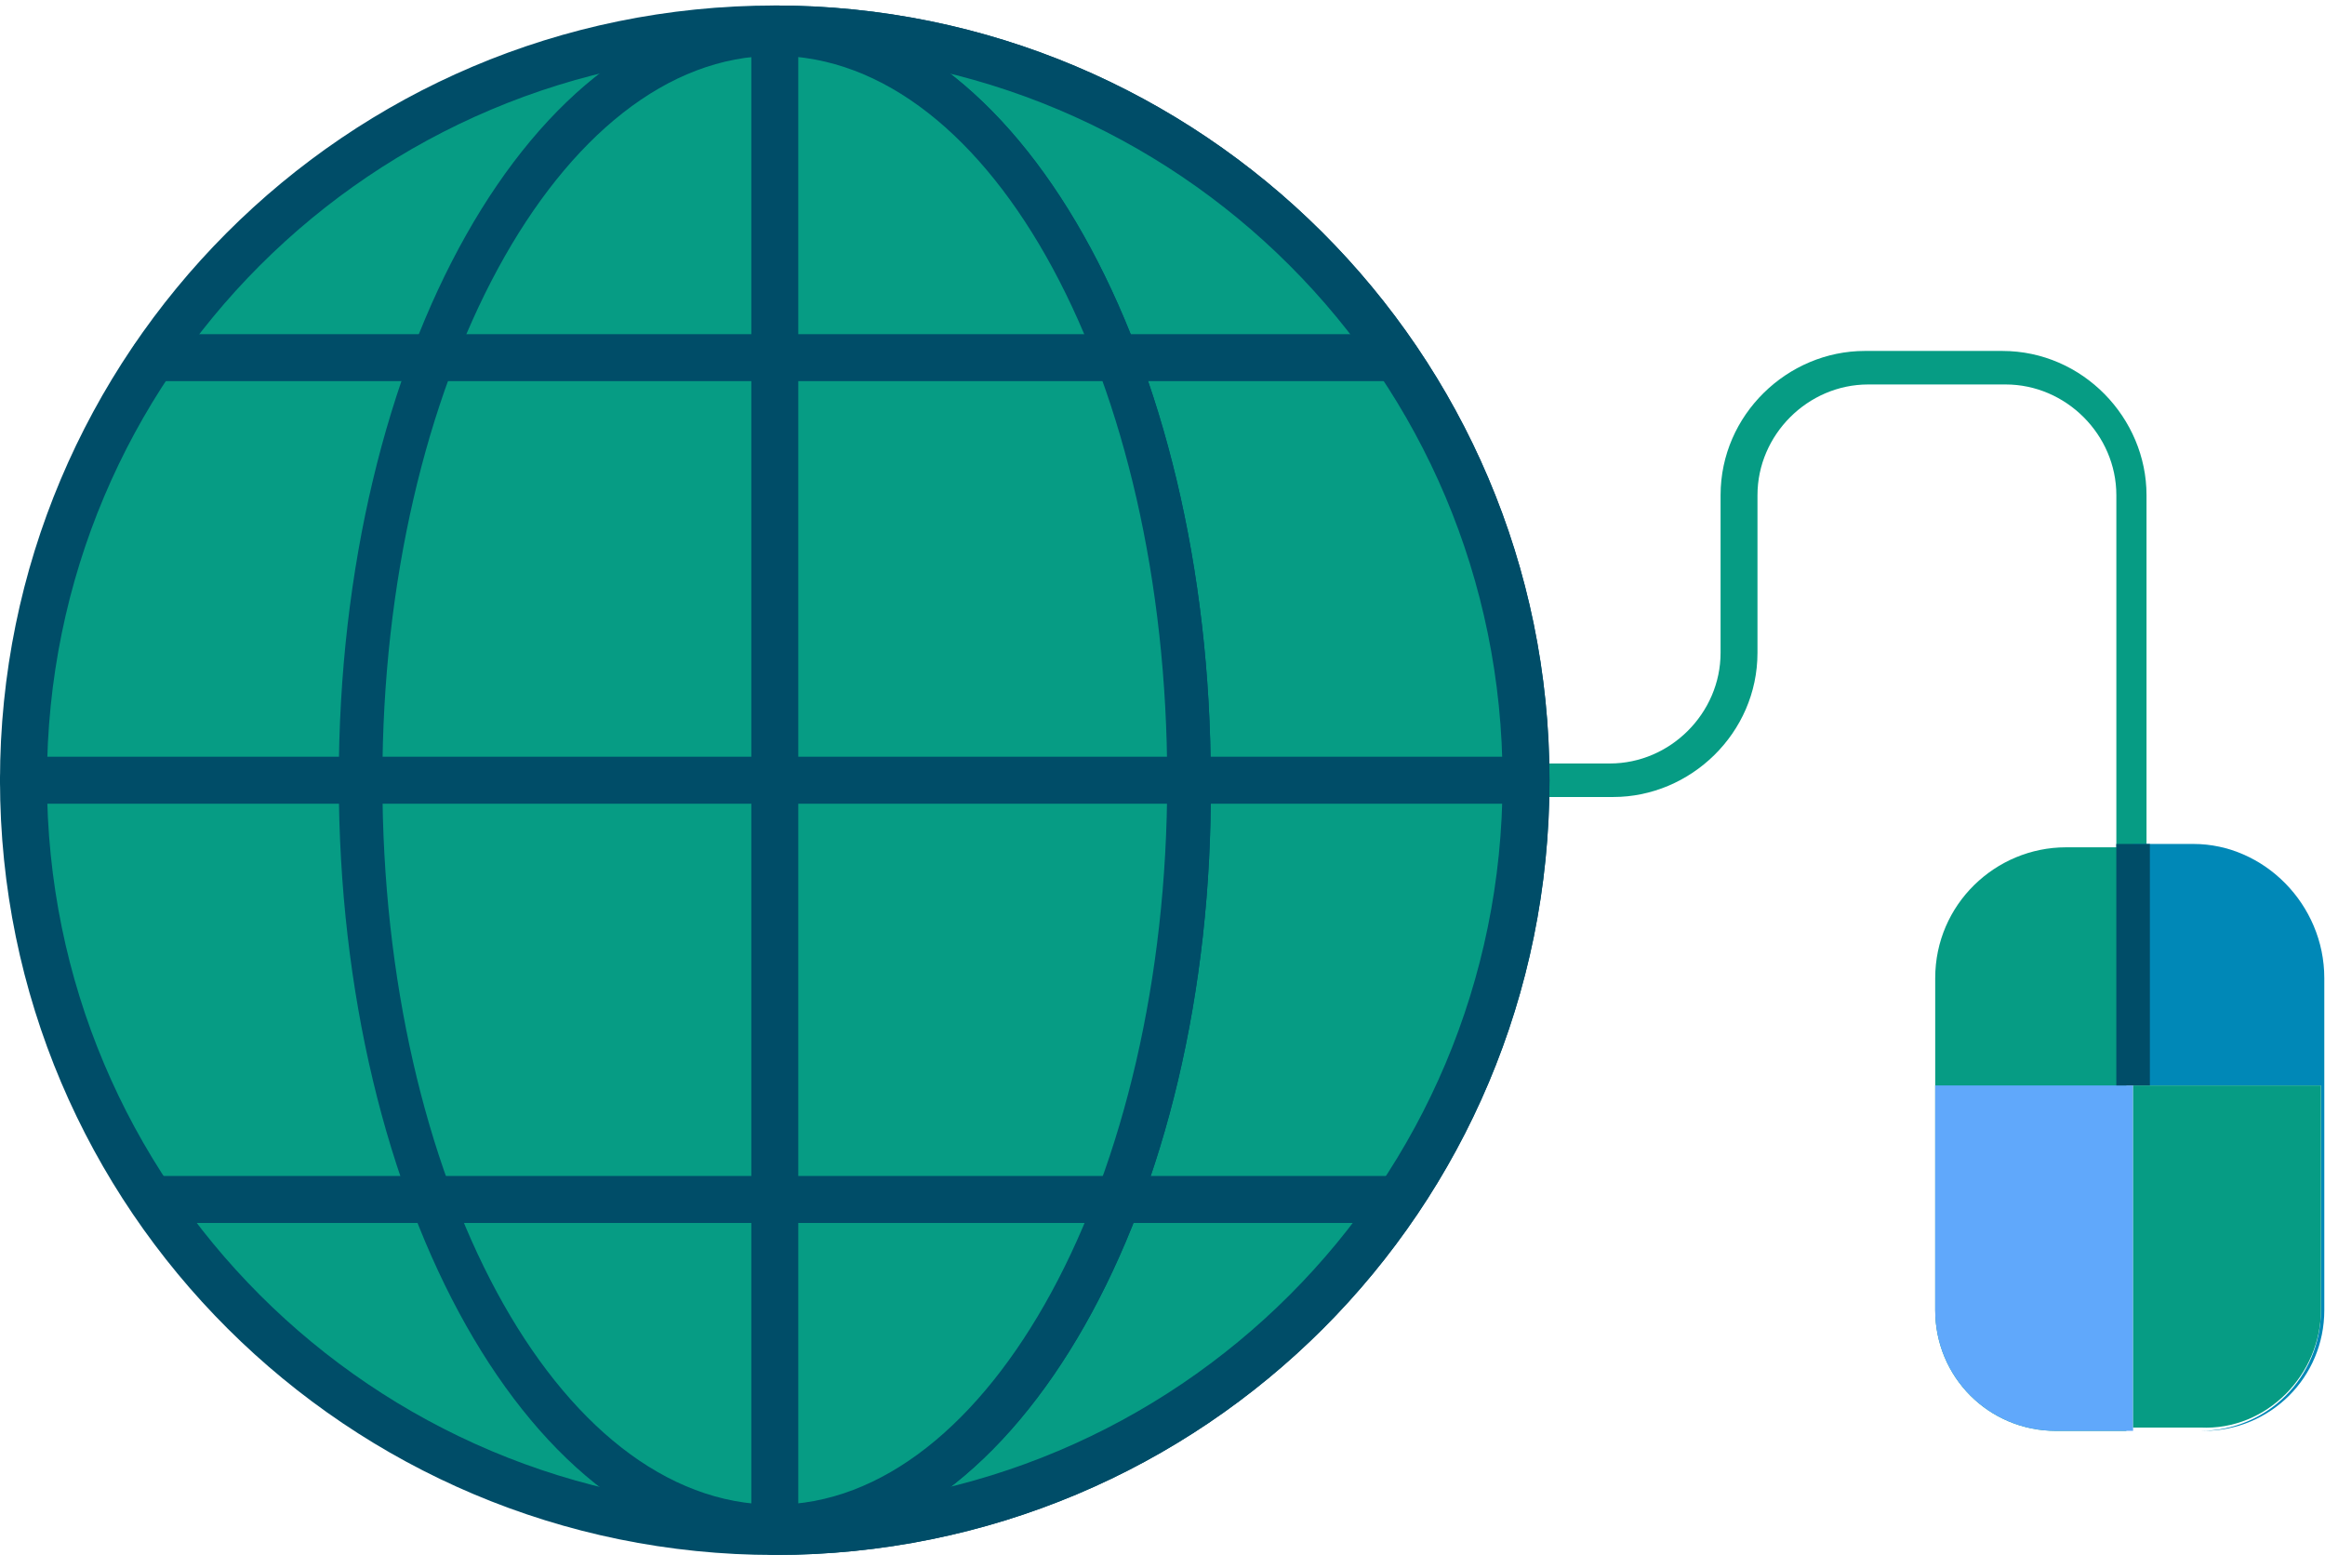 <svg width="86" height="58" viewBox="0 0 86 58" fill="none" xmlns="http://www.w3.org/2000/svg">
<path d="M79.522 37.172H78.282V18.315C78.282 16.082 76.421 14.221 74.188 14.221H69.102C66.869 14.221 65.008 16.082 65.008 18.315V24.146C65.008 27.123 62.527 29.48 59.674 29.48H52.727V28.24H59.55C61.783 28.24 63.643 26.379 63.643 24.146V18.315C63.643 15.338 66.124 12.981 68.978 12.981H74.064C77.041 12.981 79.398 15.462 79.398 18.315V37.172H79.522Z" fill="#069C84"/>
<path d="M78.653 52.926H76.048C73.567 52.926 71.582 50.942 71.582 48.461V36.179C71.582 33.45 73.815 31.341 76.42 31.341H78.653V52.926Z" fill="#069C84"/>
<path d="M81.135 31.217H78.902V40.149H85.849V48.461C85.849 50.942 83.865 52.926 81.383 52.926H81.507C83.989 52.926 85.974 50.942 85.974 48.461V36.179C85.974 33.45 83.74 31.217 81.135 31.217Z" fill="#0088B7"/>
<path d="M71.582 40.149V48.461C71.582 50.942 73.567 52.926 76.048 52.926H78.901V40.149H71.582Z" fill="#60A8FB"/>
<path d="M85.849 48.461V40.149H78.902V52.803H81.383C83.865 52.927 85.849 50.818 85.849 48.461Z" fill="#069C84"/>
<path d="M79.522 31.217H78.281V40.149H79.522V31.217Z" fill="#004D68"/>
<path d="M28.655 56.772C44.003 56.772 56.444 44.331 56.444 28.984C56.444 13.637 44.003 1.196 28.655 1.196C13.308 1.196 0.867 13.637 0.867 28.984C0.867 44.331 13.308 56.772 28.655 56.772Z" fill="#069C84"/>
<path d="M28.657 57.517C12.902 57.517 0 44.739 0 28.86C0 13.105 12.778 0.203 28.657 0.203C44.412 0.203 57.313 12.981 57.313 28.86C57.313 44.739 44.536 57.517 28.657 57.517ZM28.657 1.94C13.77 1.94 1.737 13.973 1.737 28.86C1.737 43.746 13.77 55.78 28.657 55.78C43.543 55.78 55.577 43.746 55.577 28.86C55.701 14.097 43.543 1.94 28.657 1.94Z" fill="#004D68"/>
<path d="M28.658 1.196C44.041 1.196 56.447 13.601 56.447 28.984C56.447 44.367 44.041 56.772 28.658 56.772V1.196Z" fill="#069C84"/>
<path d="M28.659 57.517C28.163 57.517 27.791 57.144 27.791 56.648C27.791 56.152 28.163 55.78 28.659 55.78C43.546 55.78 55.579 43.746 55.579 28.86C55.579 13.973 43.546 1.94 28.659 1.94C28.163 1.94 27.791 1.568 27.791 1.072C27.791 0.575 28.163 0.203 28.659 0.203C44.414 0.203 57.316 12.981 57.316 28.86C57.316 44.739 44.538 57.517 28.659 57.517Z" fill="#004D68"/>
<path d="M28.657 56.648C37.084 56.648 43.916 44.262 43.916 28.984C43.916 13.705 37.084 1.32 28.657 1.32C20.23 1.32 13.398 13.705 13.398 28.984C13.398 44.262 20.23 56.648 28.657 56.648Z" fill="#069C84"/>
<path d="M28.658 57.392C19.726 57.392 12.531 44.615 12.531 28.86C12.531 13.105 19.726 0.327 28.658 0.327C37.59 0.327 44.785 13.105 44.785 28.86C44.91 44.615 37.59 57.392 28.658 57.392ZM28.658 2.064C20.719 2.064 14.144 14.097 14.144 28.86C14.144 43.622 20.595 55.656 28.658 55.656C36.722 55.656 43.173 43.622 43.173 28.86C43.173 14.097 36.722 2.064 28.658 2.064Z" fill="#004D68"/>
<path d="M28.658 1.32C37.094 1.32 43.917 13.725 43.917 28.984C43.917 44.243 37.094 56.648 28.658 56.648V1.32Z" fill="#069C84"/>
<path d="M28.659 57.392C28.163 57.392 27.791 57.02 27.791 56.524C27.791 56.028 28.163 55.656 28.659 55.656C36.599 55.656 43.174 43.622 43.174 28.86C43.174 14.097 36.723 2.064 28.659 2.064C28.163 2.064 27.791 1.692 27.791 1.196C27.791 0.699 28.163 0.327 28.659 0.327C37.591 0.327 44.786 13.105 44.786 28.86C44.911 44.615 37.591 57.392 28.659 57.392Z" fill="#004D68"/>
<path d="M56.445 29.728H0.868C0.372 29.728 0 29.356 0 28.86C0 28.364 0.372 27.991 0.868 27.991H56.445C56.941 27.991 57.313 28.364 57.313 28.86C57.313 29.356 56.941 29.728 56.445 29.728Z" fill="#004D68"/>
<path d="M51.609 14.097H5.708C5.212 14.097 4.84 13.725 4.84 13.229C4.84 12.733 5.212 12.361 5.708 12.361H51.609C52.105 12.361 52.477 12.733 52.477 13.229C52.477 13.725 52.105 14.097 51.609 14.097Z" fill="#004D68"/>
<path d="M51.609 45.235H5.708C5.212 45.235 4.84 44.863 4.84 44.367C4.84 43.87 5.212 43.498 5.708 43.498H51.609C52.105 43.498 52.477 43.87 52.477 44.367C52.477 44.863 52.105 45.235 51.609 45.235Z" fill="#004D68"/>
<path d="M28.659 57.517C28.163 57.517 27.791 57.144 27.791 56.648V1.196C27.791 0.699 28.163 0.327 28.659 0.327C29.156 0.327 29.528 0.699 29.528 1.196V56.772C29.528 57.144 29.156 57.517 28.659 57.517Z" fill="#004D68"/>
</svg>
